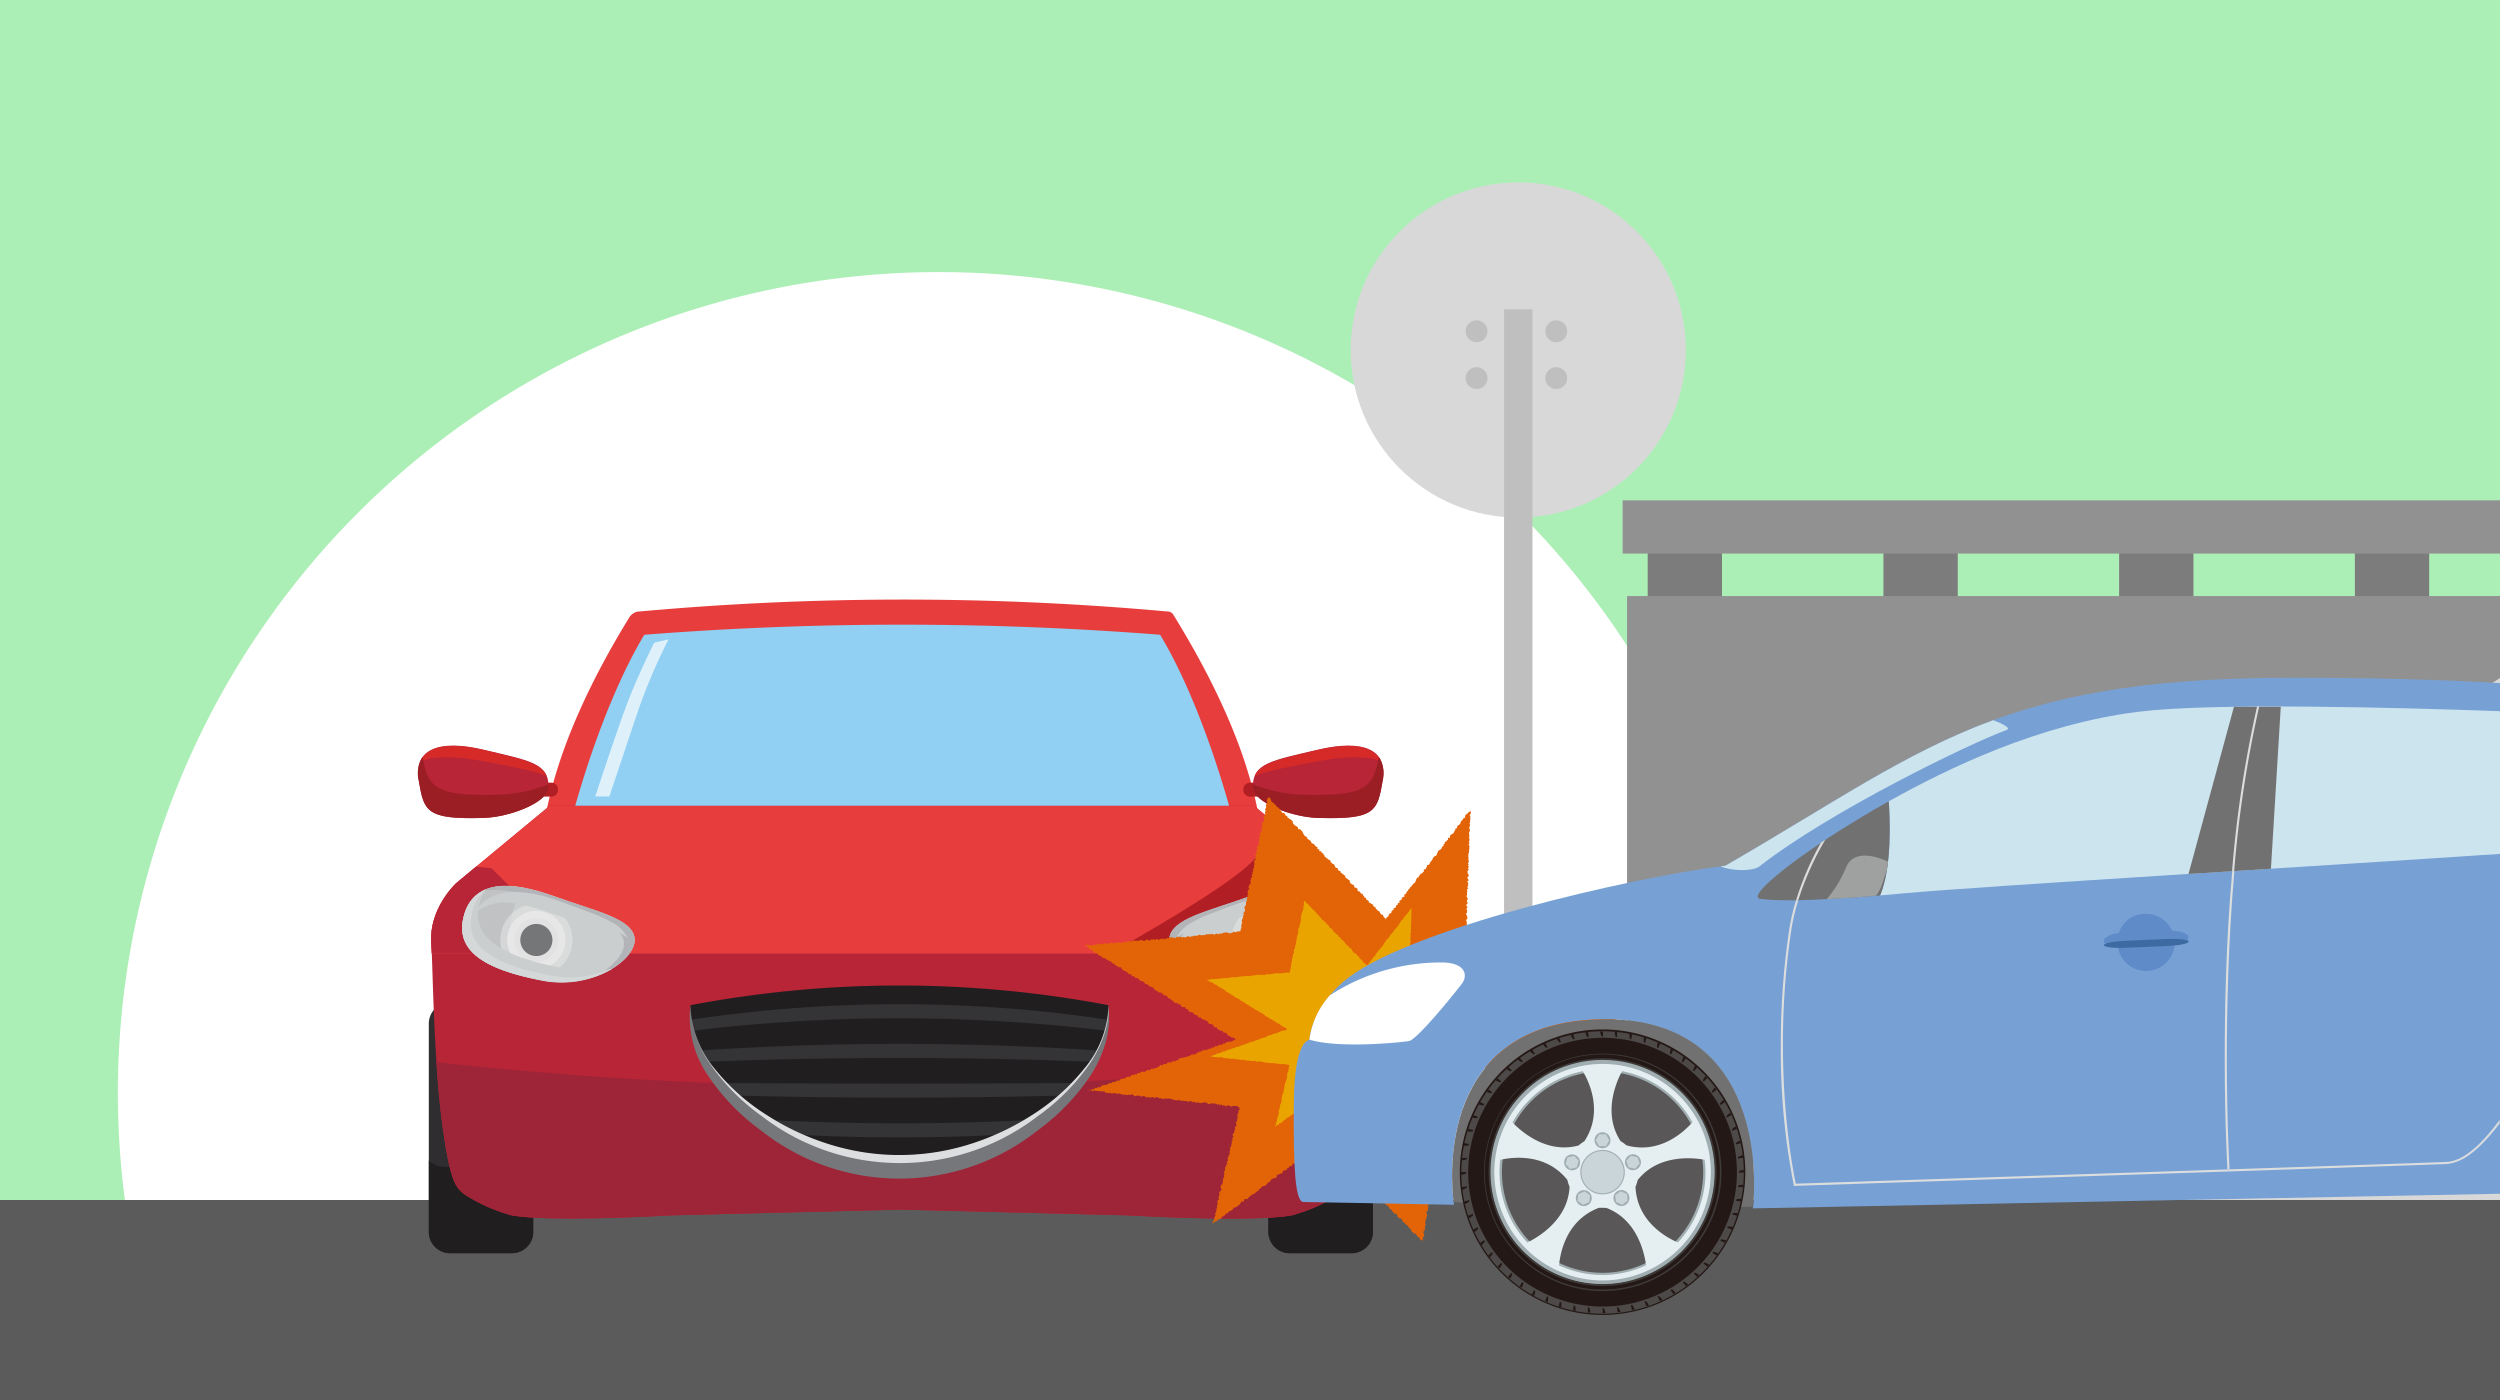 <svg xmlns="http://www.w3.org/2000/svg" width="400" height="224" viewBox="0 0 400 224"><rect x="0" y="0" width="400" height="224" fill="#808080" stroke="none"/><defs><clipPath id="a"><path class="a" transform="rotate(-8.85 359.427 126.223)" d="M355.15 113.48h8.31v25.44h-8.31z"/></clipPath><clipPath id="b"><path class="a" transform="rotate(-8.85 289.782 139.228)" d="M286.65 134.78h6.12v8.89h-6.12z"/></clipPath><style>.a{fill:none}.d{fill:#fff}.f{fill:#bfbfbf}.ae,.s,.t,.x{mix-blend-mode:multiply}.k{fill:#e83d3d}.m{fill:#2f2d2f}.n{fill:#211e1f}.o{fill:#b72537}.q{fill:#b11e23}.r,.x{fill:#cbcece}.s{fill:#c1c2c4}.t{fill:#b3b4b7}.u{fill:#e3e2e3}.v{fill:#eeefef;opacity:.45}.v,.y,.z{mix-blend-mode:screen}.w{fill:#757678}.y{fill:#d9dbdc;opacity:.71}.ad{fill:#d62a29}.ae{fill:#9a1e23}.aj{fill:#727171}.ak{fill:#cce4ee}.am{fill:#231815}.ao{fill:#3e3a39}.ap{fill:#a0aeb1}.ar{fill:#c9d5d8}.au{fill:#dcdddd}.ax{fill:#5f8bc8}</style></defs><g style="isolation:isolate"><path fill="#acefb6" d="M0 0h400v214H0z"/><path class="d" d="M281.52 174.81A131.33 131.33 0 1023 207.58h254.4a131.6 131.6 0 004.12-32.77z"/><circle cx="242.92" cy="56" r="26.81" fill="#d8d8d8"/><path class="f" d="M240.65 49.5h4.54v150.75h-4.54z"/><circle class="f" cx="236.25" cy="53" r="1.75"/><circle class="f" cx="236.25" cy="60.5" r="1.75"/><circle class="f" cx="249" cy="53" r="1.75"/><circle class="f" cx="249" cy="60.5" r="1.75"/><path d="M263.63 81.34h11.89v25.4h-11.89zm37.72 0h11.89v25.4h-11.89zm37.71 0h11.89v25.4h-11.89zm37.72 0h11.89v25.4h-11.89z" fill="#7c7c7c"/><path d="M259.62 80.05H400v8.52H259.62zm.71 15.32H400v105.75H260.33z" fill="#919192"/><path style="mix-blend-mode:multiply" fill="#d8d8d8" d="M260.33 199.11H400v-90.64l-139.67 90.64z"/><path fill="#5b5b5b" d="M0 192h400v32H0z"/><path class="k" d="M201.34 130.26a460.43 460.43 0 00-114 0c2-10.42 7.06-21.24 13.42-31.59a2.1 2.1 0 01.69-.6 1.36 1.36 0 01.73-.22 468.58 468.58 0 0184.75 0 .77.77 0 01.42.13 1 1 0 01.33.29c6.49 10.51 11.68 21.45 13.66 31.99z"/><path d="M198.2 134.92a511.5 511.5 0 00-107.7 0c2.18-9.49 6.87-23.87 12.59-33.36a528.81 528.81 0 0182.53 0c5.72 9.49 10.38 23.87 12.58 33.36z" fill="#91d0f2"/><path class="a" d="M198.2 134.92a511.5 511.5 0 00-107.7 0c2.18-9.49 6.87-23.87 12.59-33.36a528.81 528.81 0 0182.53 0c5.72 9.49 10.38 23.87 12.58 33.36z"/><path class="a" d="M198.2 134.92a511.5 511.5 0 00-107.7 0c2.18-9.49 6.87-23.87 12.59-33.36a528.81 528.81 0 0182.53 0c5.72 9.49 10.38 23.87 12.58 33.36z"/><path class="m" d="M85.34 197a3.41 3.41 0 01-3.3 3.51H71.91a3.41 3.41 0 01-3.3-3.51v-33.11a3.4 3.4 0 013.3-3.5H82a3.4 3.4 0 013.3 3.5z"/><path class="n" d="M82.74 186.7H71.21a3.92 3.92 0 01-2.6-1V197a3.41 3.41 0 003.3 3.51H82a3.41 3.41 0 003.3-3.51v-11.28a3.9 3.9 0 01-2.56.98z"/><path class="m" d="M219.67 197a3.41 3.41 0 01-3.3 3.51h-10.13a3.41 3.41 0 01-3.3-3.51v-33.11a3.4 3.4 0 013.3-3.5h10.13a3.4 3.4 0 013.3 3.5z"/><path class="n" d="M217.08 186.7h-11.54a3.92 3.92 0 01-2.6-1V197a3.41 3.41 0 003.3 3.51h10.13a3.41 3.41 0 003.3-3.51v-11.28a3.9 3.9 0 01-2.59.98z"/><path class="o" d="M215.63 141.3l-15-12.37H87.94L73 141.3s-4.37 4-4 9.58c.29 3.71.32 21.32 2.34 32.76 1 5.69 1.67 6.67 3.56 7.82a26.56 26.56 0 007 3c6.26 1.13 25.48 0 25.48 0l36.88-.92h.06l36.19.92s19.73 1.16 26.17 0a26.64 26.64 0 007-3c1.89-1.15 2.56-2.13 3.57-7.82 2-11.44 2-29 2.33-32.76.42-5.59-3.95-9.58-3.95-9.58z"/><path class="k" d="M209.43 145l5-4.69-13.74-11.36H87.94L73 141.3s-4.37 4-4 9.58c0 .4.06 1 .09 1.7h114.74z"/><path d="M140.82 173.77a631.49 631.49 0 01-71-3.82 131.81 131.81 0 001.5 13.69c1 5.69 1.67 6.67 3.56 7.82a26.56 26.56 0 007 3c6.26 1.13 25.48 0 25.48 0l36.88-.92h.06l36.19.92s19.73 1.16 26.17 0a26.64 26.64 0 007-3c1.89-1.15 2.56-2.13 3.57-7.82a140 140 0 001.56-14.54 618.08 618.08 0 01-77.97 4.67z" fill="#9e2537"/><path class="q" d="M204.49 132.07a20.77 20.77 0 01-5.26 6.8c-5.47 4.64-19.53 12.49-21.73 13.71h6.39l22.18-6.58a8.29 8.29 0 001.62-1.21c2.24-2.28 4-4.14 5.37-5.64z"/><path class="r" d="M214.36 146.35c1.71 5.77-3.27 8.77-12.4 10.5-8.45 1.6-15.21-3.48-14.87-6.68s6.34-4.38 12.88-6.77 12.67-2.87 14.39 2.95z"/><path class="s" d="M214.36 146.35c-1.31-4.43-5.16-5.15-9.81-4.23a8.58 8.58 0 012.1 3.93c1.55 5.69-1.36 9-7.32 11.08a18.83 18.83 0 002.63-.28c9.13-1.73 14.11-4.73 12.4-10.5z"/><path class="t" d="M188.81 150.77c.31-3.26 6.34-4.37 12.89-6.76 3.63-1.26 7.11-2 9.8-1.43-2.81-1.51-7.06-.74-11.53.82-6.54 2.38-12.57 3.5-12.88 6.76-.22 2.11 2.62 5 7 6.3-3.39-1.46-5.47-3.87-5.28-5.69z"/><path class="u" d="M207.48 150.39a4.65 4.65 0 11-4.65-4.64 4.65 4.65 0 014.65 4.64z"/><path class="v" d="M202.83 156.16a5.77 5.77 0 115.76-5.77 5.76 5.76 0 01-5.76 5.77zm0-9.3a3.54 3.54 0 103.53 3.53 3.54 3.54 0 00-3.53-3.53z"/><path class="w" d="M205.39 150.39a2.56 2.56 0 11-2.56-2.56 2.57 2.57 0 012.56 2.56z"/><path class="x" d="M214.36 146.35a5.83 5.83 0 00-3.51-4.06 6.76 6.76 0 011 2c1.79 5.76-3.67 8.84-13.6 10.68a19.68 19.68 0 01-7.63-.05 16.09 16.09 0 0011.33 1.9c9.14-1.7 14.12-4.7 12.41-10.47z"/><path class="y" d="M214.36 146.35a5.83 5.83 0 00-3.51-4.06 6.17 6.17 0 012.12 3.29c1.72 5.77-3.27 8.77-12.39 10.49a16.31 16.31 0 01-9.88-1.07h-.07a16.09 16.09 0 0011.33 1.9c9.13-1.78 14.11-4.78 12.4-10.55z"/><g class="z"><path class="r" d="M188.2 150.11a5.6 5.6 0 012.43-2.48 22.65 22.65 0 013.13-1.46c2.13-.81 4.11-1.55 6.29-2.3a19.25 19.25 0 016.89-1.14 7.73 7.73 0 013.5 1 6 6 0 012.39 2.54 7.47 7.47 0 00-5.88-1.81 29.47 29.47 0 00-6.2 1.55c-1 .35-2.1.74-3.19 1.05s-2.18.6-3.27.83-2.17.49-3.2.8a6.87 6.87 0 00-2.89 1.42z"/></g><path class="o" d="M78.65 138.92l-2.49-.26L73 141.3s-4.37 4-4 9.58c0 .4.06 1 .09 1.7h23.2z"/><path class="r" d="M74.28 146.35c-1.71 5.77 3.28 8.77 12.4 10.5 8.45 1.6 15.21-3.48 14.87-6.68s-6.33-4.38-12.88-6.77-12.67-2.87-14.39 2.95z"/><path class="s" d="M74.28 146.35c1.31-4.43 5.16-5.15 9.82-4.23a8.49 8.49 0 00-2.1 3.93c-1.54 5.69 1.36 9 7.33 11.08a18.81 18.81 0 01-2.64-.28c-9.13-1.73-14.12-4.73-12.41-10.5z"/><path class="t" d="M99.83 150.77c-.31-3.26-6.34-4.37-12.89-6.76-3.62-1.26-7.11-2-9.79-1.43 2.8-1.51 7-.74 11.52.82 6.55 2.38 12.57 3.5 12.88 6.76.22 2.11-2.62 5-7 6.3 3.39-1.46 5.45-3.87 5.28-5.69z"/><path class="u" d="M81.16 150.39a4.65 4.65 0 104.65-4.64 4.65 4.65 0 00-4.65 4.64z"/><path class="v" d="M80.05 150.39a5.77 5.77 0 115.76 5.77 5.77 5.77 0 01-5.76-5.77zm2.23 0a3.53 3.53 0 103.53-3.53 3.54 3.54 0 00-3.53 3.53z"/><path class="w" d="M83.25 150.39a2.57 2.57 0 102.56-2.56 2.57 2.57 0 00-2.56 2.56z"/><path class="x" d="M74.28 146.35a5.83 5.83 0 013.51-4.06 7 7 0 00-1 2c-1.79 5.76 3.67 8.84 13.6 10.68A19.67 19.67 0 0098 155a16.07 16.07 0 01-11.33 1.9c-9.11-1.78-14.1-4.78-12.39-10.55z"/><path class="y" d="M74.28 146.35a5.83 5.83 0 013.51-4.06 6.18 6.18 0 00-2.13 3.29c-1.72 5.77 3.27 8.77 12.4 10.49a16.27 16.27 0 009.9-1.15H98a16.07 16.07 0 01-11.33 1.9c-9.11-1.7-14.1-4.7-12.39-10.47z"/><g class="z"><path class="r" d="M100.44 150.11a5.6 5.6 0 00-2.44-2.48 22.65 22.65 0 00-3.13-1.46c-2.13-.81-4.11-1.55-6.29-2.3a19.21 19.21 0 00-6.89-1.14 7.69 7.69 0 00-3.49 1 6 6 0 00-2.4 2.54 7.47 7.47 0 015.88-1.81 29.32 29.32 0 016.2 1.55c1 .35 2.1.74 3.2 1.05s2.18.6 3.26.83 2.17.49 3.2.8a6.87 6.87 0 012.9 1.42z"/></g><path class="n" d="M110.46 160.83c-.87 11.33 14 25.15 33.44 25.89 19.44-.74 34.31-14.56 33.45-25.89a179.13 179.13 0 00-66.89 0z"/><path d="M177.16 163.15a224.31 224.31 0 00-66.51 0 12.79 12.79 0 00.36 1.74 276.24 276.24 0 0165.78 0 14.8 14.8 0 00.37-1.74zm-63.88 6.72c20.27-.79 41-.79 61.25 0a18 18 0 001-1.8 477.54 477.54 0 00-63.3 0 20.29 20.29 0 001.05 1.8zm4.66 5.42c17.22.45 34.71.45 51.93 0 .7-.66 1.37-1.32 2-2-18.52.11-37.38.11-55.9 0 .6.71 1.26 1.34 1.97 2zm9.06 6.23a309 309 0 0033.89 0 40 40 0 004-2.32 412.58 412.58 0 01-41.91 0 38.91 38.91 0 004.02 2.32z" fill="#343436"/><path d="M110.46 160.83a16.62 16.62 0 003.88 10.24 33.82 33.82 0 008.44 7.48 40.72 40.72 0 0010.22 4.72 36.43 36.43 0 0010.87 1.61 36.8 36.8 0 0010.9-1.61 41 41 0 0010.23-4.72 34 34 0 008.45-7.48 16.72 16.72 0 003.88-10.24 14.79 14.79 0 01-.4 5.87 19.65 19.65 0 01-2.43 5.37 34.81 34.81 0 01-8.47 8.79 35.64 35.64 0 01-44.29 0 34.77 34.77 0 01-8.47-8.78 16.55 16.55 0 01-2.81-11.25z" fill="#76777a"/><path d="M173.47 171a34 34 0 01-8.45 7.48 41.14 41.14 0 01-10.23 4.71 37.49 37.49 0 01-21.77 0 40.82 40.82 0 01-10.23-4.71 33.89 33.89 0 01-8.45-7.48 16.66 16.66 0 01-3.88-10.24v.09a16.88 16.88 0 003 9.14 34 34 0 008.43 8.59 36.21 36.21 0 0044.16 0 33.88 33.88 0 008.44-8.58 19.18 19.18 0 002.43-5.29 14.76 14.76 0 00.5-3.93 16.67 16.67 0 01-3.95 10.22z" fill="#dddedf"/><path class="q" d="M203.53 126.34a1.07 1.07 0 01-1 1.12h-2.59a1.07 1.07 0 01-1-1.12 1.06 1.06 0 011-1.11h2.59a1.06 1.06 0 011 1.11z"/><path class="o" d="M221.22 124.86c-.86 4.94-1.1 6.29-10.38 6-4.16-.12-10.32-2.46-10.38-4.91-.08-3.85 2.95-4.25 10.38-6s11.22.05 10.38 4.91z"/><path class="ad" d="M210.83 121.81c4.53-.88 8-.87 10.15 0-1.09-2.44-4.6-3.13-10.14-1.81-6 1.44-9.15 2-10.08 4.18 2.06-.9 5.34-1.45 10.07-2.37z"/><path class="ae" d="M220.61 121.14c-.93 4.94-2.05 6.32-12.56 6a23.35 23.35 0 01-7.57-1.65v.47c.06 2.45 6.22 4.79 10.38 4.91 9.28.26 9.52-1.09 10.38-6a4.7 4.7 0 00-.63-3.73z"/><path class="q" d="M84.69 126.34a1.07 1.07 0 001 1.12h2.59a1.07 1.07 0 001-1.12 1.06 1.06 0 00-1-1.11h-2.59a1.06 1.06 0 00-1 1.11z"/><path class="o" d="M67 124.86c.86 4.94 1.1 6.29 10.38 6 4.16-.12 10.32-2.46 10.38-4.91.09-3.85-3-4.25-10.38-6S66.16 120 67 124.86z"/><path class="ad" d="M77.39 121.81c-4.53-.88-8-.87-10.15 0 1.09-2.44 4.6-3.13 10.14-1.81 6 1.44 9.15 2 10.08 4.18-2.06-.9-5.34-1.45-10.07-2.37z"/><path class="ae" d="M67.61 121.14c.93 4.94 2 6.32 12.56 6a23.46 23.46 0 007.58-1.65v.47c-.06 2.45-6.22 4.79-10.38 4.91-9.28.26-9.52-1.09-10.38-6a4.74 4.74 0 01.62-3.73z"/><path d="M104.67 102.84l2.3-.55a91.4 91.4 0 00-4.78 11.14c-1.39 4.12-4.69 14-4.69 14h-2.26s3.15-9.6 4.91-14.35 4.52-10.24 4.52-10.24z" opacity=".7" fill="#fff"/><path fill="#e26407" d="M174.12 174.5l.34-.1.2.11.21.06.22-.1.21.06h.21l.21.03.21.03.21.01.21.01.21.01.2.03.19.26.22-.11.2.14.22-.11.2.11.21.02.22-.12.2.16.22-.13.19.24.24-.22.19.16h.21l.2.15.22-.1.2.09.21.04.23-.1.2.1.22-.11h.21l.2.1.19.19.22-.05.22-.09.21.05h.21l.19.17.23-.11.21-.02.2.1.2.14.22-.04.21-.04.2.13.23-.13.21.02.19.18.23-.2.21.08h.21l.19.17.22-.06.21.07.2.11.23-.18.2.08h.21l.22-.04.21.05.2.07.21.01.19.18.23-.1.2.12.22-.04.22-.08.19.2.22-.07.2.06.21.02.22-.04.2.09.21.08.22-.11.21-.02.2.18.22-.1.19.15.21.02.22-.05.21.06.2.08.22-.04.22-.06.21-.03.21.04.21.02.19.24.21-.04.23-.1.21-.01.21.06.21-.05.21.08.2.14.22-.13.19.23.23-.18.19.23.22-.08.2.13.21.04.23-.17.21.07.2.12.2.03.23-.12.21.03.22-.01h.21l.19.22.21-.06-.1.18.13.25-.24.16.01.21-.01.22-.19.17.08.24-.06.2.06.23-.13.19.05.22-.23.17.07.23.03.22-.04.21-.24.16.1.24-.09.2-.06.2v.22l-.21.16-.07.2.11.25-.07.2-.13.18.13.25-.22.17.06.23-.02.21-.1.19-.01.22-.18.17.04.23-.01.21-.09.2.04.22-.07.2-.11.19-.03.22-.17.17.1.24-.02.21-.22.17.15.25-.18.18-.03.21-.13.18-.07.2.05.23-.11.19-.1.2.1.24-.11.19.09.24-.12.19-.09.19-.02.21v.22l-.05.2-.06.21-.17.17-.07.21-.01.21.13.25-.08.2-.2.16-.08.2.01.22.02.22-.14.19.01.22.06.23-.25.16v.22l.02.22v.22l-.11.19.04.22-.06.21-.1.19.05.23-.07.2-.18.18.12.24-.09.2-.12.19.01.22-.08.2-.13.19-.11.19.1.17.09-.12.15-.15.2-.07.23-.05.06-.27.27.01.18-.12.17-.11.09-.24.23-.04.16-.13.16-.15.12-.19.26-.01.11-.2.14-.17h.26l.11-.2.23-.04.04-.3.26-.01.21-.07.17-.13.13-.17.22-.06.1-.22.13-.18.14-.16.32.07.01-.33.17-.12.29.03.18-.11.11-.21.21-.08.1-.21.25-.02.11-.21h.26l.13-.17.16-.14.17-.13.2-.08.09-.23.18-.11.17-.14.11-.2.22-.05.25-.03.16-.13.13-.18.16-.14.13-.18.25-.02.07-.24.15-.17.18-.1.19-.1.28.02.15-.14.04-.31.17-.12.22-.05.18-.12.25-.01.12-.19.09-.24.19-.1.27.02.14-.17.08-.24.26-.02.07-.25.29.03.15-.15.05-.28.29.03.11-.2.19-.11.18-.1.23-.05.15-.15.16-.14.19-.1.16-.14.16-.14.1-.23.19-.1.2-.08.14-.16.17-.13.14-.16.22-.06.11-.22.24-.02.19-.11.13-.18.24-.03.05-.29.28.03.12-.19.23-.05.15-.17.14-.16.15-.19.07.25.2.1.12.17.2.1.24.07.11.18.09.2.17.13.07.23.28.02-.01.3.27.03.1.2.07.23.25.04.15.15.12.17.09.22.2.1.18.12.07.22.24.06.1.19.19.11.03.27.21.08.18.13.13.16.19.11.19.1.02.28.19.11.1.2.25.04.06.24.17.13.15.15.18.12.07.22.21.09.15.16.17.12.06.24.13.16.2.1.13.16.17.14.18.11.21.09.1.2.1.2.15.14.24.06.1.2.1.2.2.1.1.2.17.12.15.15.08.22.14.15.14.16.26.03.07.23.26.04.06.24.13.17.18.12.17.12.17.13.08.22.11.18.26.04.04.26.16.14.14.16.15.14.28.02.15.15-.01.31.22.08.1.2.29.01.15.14.09.21.04.26.28.02.09.21.15.14.22.09.09.21.16.14.1.19.23.08.03.26.13.17.18.12.11.19.31-.02.1.2.13.18.11.18.24.06.03.27.19.11.26.05.05.22.03-.19v-.21l-.02-.22.19-.19.07-.2-.09-.23-.07-.22.05-.21.21-.18-.05-.23.09-.2-.05-.22.16-.19-.11-.23v-.21l.06-.21.05-.2.07-.21.02-.21.16-.19-.12-.23-.05-.22.02-.21.27-.17-.07-.23.12-.19-.16-.24.14-.19.14-.2-.05-.22.02-.21-.1-.23.24-.18-.01-.21.07-.21.05-.2-.08-.23.09-.2-.1-.23.13-.2.09-.2-.04-.22-.07-.22.15-.19-.02-.22.03-.21.08-.2.08-.2-.01-.22-.03-.22-.04-.22.13-.19-.05-.23.17-.18-.02-.22.16-.19-.17-.24.12-.2-.07-.22.1-.2.14-.2.03-.21.02-.21.06-.2-.01-.22-.1-.23v-.21l.27-.18.02-.21.02-.21.05-.21-.16-.24.09-.2.03-.21.1-.2-.05-.22-.02-.22.07-.2.07-.2-.04-.23.1-.2.16-.19-.17-.24.08-.2.06-.2.12-.2-.03-.22.04-.21.11-.19-.13-.24.2-.18-.14-.24.22-.18.03-.21-.03-.22-.06-.22.19-.19.02-.21-.16-.24.09-.2.03-.21.13-.2.07-.2-.2-.25.15-.19.14-.19-.11-.23.05-.21v-.22l.01-.21.07-.2.08-.21.09-.2.05-.21-.03-.22.06-.2-.01-.22.13-.19-.03-.23.06-.2.04-.21.04-.21-.08-.25.26.04.21-.04.15-.21.17-.14.27.13.15-.2.17-.15.24.05.23.03.13-.27.24.05.18-.15.26.11.14-.23.23.02.15-.23.24.07.22-.01.17-.15.24.04.16-.18.24.04.17-.15.16-.19.25.09.19-.1.23.03.16-.2.19-.11.21-.02.23.02.16-.2.19-.09h.22l.21-.03.22-.02.17-.15.16-.19.24.05.17-.14.21-.05.2-.07.25.09.14-.25.23.03h.23l.15-.21.2-.06.24.05.21-.04.21-.05.14-.25.2-.06.25.08.18-.12.15-.22.27.14.2-.06.15-.22.25.07.16-.18.18-.12.26.09.15-.21.2-.05.19-.12.26.12.13-.28.26.1.19-.1.16-.16.19-.12.25.07.17-.15.25.09.16-.19.24.06.18-.15.17-.15.24.04.16-.16.24.03.14-.24.25.08.23.01.13-.28.22.01.24.04.2-.08.2-.06.19-.1.17-.17.19-.1.24.05.17-.14.22-.01.19-.09.21-.03.2-.08.17-.17.26.12.15-.21.17-.16.26.1.22-.01.15-.21.25.07.19-.1.21-.03.17-.17.16-.19.23.02.2-.06.21-.05.18-.12.23.02.16-.2.23.04.17-.18.23.02.17-.15.25.06.17-.16.19-.1.2-.05.19-.1.25.08.17-.16.19-.12.25.08.19-.09.15-.22.21-.06.2-.06.24.05.21-.05.2-.07.15-.24.31.15-.26-.2-.24.05-.19-.08-.22-.02-.17-.17-.17-.14-.21-.04-.17-.14-.25.08-.22-.01-.14-.26-.27.16-.14-.26-.19-.09-.2-.06-.21-.03-.23.02-.23.03-.17-.16-.21-.02-.18-.13-.18-.15-.24.08-.19-.1-.18-.13-.19-.09-.25.09-.16-.19-.24.07-.18-.12-.19-.1-.23.02-.2-.07-.17-.16-.2-.06-.23.02-.18-.13-.19-.09-.24.06-.19-.11-.17-.14-.2-.09-.25.12-.2-.06-.18-.13-.23.02-.14-.26-.19-.08-.27.15-.18-.14-.17-.17-.25.13-.16-.22-.23.05-.16-.23-.23.05-.21-.02-.21-.05-.2-.06-.17-.17-.25.1-.17-.16-.21-.03-.21-.04-.2-.09h-.22l-.19-.1-.22.01-.19-.12-.21-.01-.18-.15-.2-.06-.23.03-.17-.2-.21-.03-.23.03-.18-.11-.19-.12-.2-.09-.25.12-.18-.12-.18-.18-.25.15-.2-.08-.2-.07-.21-.03-.19-.12-.17-.18-.24.06-.2-.04-.19-.14-.25.13-.19-.08-.17-.22-.2-.07-.24.1-.22.01-.2-.07-.18-.13-.22.01-.17-.23-.2-.04-.21-.03-.23.04h-.21l-.22.02-.18-.18-.22.01h-.21l-.21-.03-.2-.06-.22.02-.21-.02-.19-.2-.21.04-.22-.01-.21.02-.21-.03-.22-.01-.17.17-.08.13-.16-.12-.11-.19-.15-.19-.04-.21.07-.22.08-.22.01-.21-.03-.21.04-.21-.05-.21.06-.22-.05-.21-.11-.21.11-.21-.11-.21.04-.21-.13-.21.25-.22-.09-.21.09-.21-.13-.21-.07-.22.06-.21.01-.21-.03-.21.04-.21-.02-.21.02-.21.12-.21-.04-.21-.07-.21-.07-.22.14-.21-.16-.21.01-.21-.03-.21.04-.22.02-.21.09-.21.07-.21.05-.21-.2-.21.19-.21-.08-.22.01-.21v-.21l-.13-.22.2-.2.03-.21-.05-.22-.09-.21-.07-.21.19-.21-.03-.21-.06-.22v-.21l.15-.21-.22-.21.06-.21.2-.21-.15-.22.01-.21.15-.21-.12-.21-.1-.22.07-.21.01-.21-.01-.22.07-.21-.11-.21.26-.21-.19-.22.17-.2-.06-.22.09-.21-.23-.22.26-.2-.08-.22-.15-.22.2-.2.05-.22-.13-.21-.07-.22-.01-.21.24-.21-.19-.22.2-.2-.16-.22.11-.21-.14-.22.19-.21-.07-.21-.03-.21.04-.22-.07-.21.04-.21-.01-.22.11-.21v-.21l-.01-.21.06-.21v-.22l.01-.21-.14-.22.16-.2-.12-.22.11-.21.01-.21-.11-.22.09-.21-.03-.21-.01-.21-.05-.21.14-.21.03-.21-.09-.22-.03-.21.12-.21.02-.21-.09-.22.13-.2-.06-.22.1-.21-.07-.21.05-.21-.12-.22.12-.2.1-.21-.07-.22.05-.15-.12.17-.24.08-.11.19-.2.11-.14.16-.14.16.03.28-.26.07-.1.2-.13.16-.17.14-.08.2-.06.22-.16.15-.2.11-.13.17-.02.26-.25.07-.03.24-.13.17-.09.2-.12.18-.2.11-.21.1-.09.2v.27l-.32.02v.27l-.16.14-.13.17-.23.09-.01.26-.18.13-.01.26-.23.09-.06.22-.12.18-.2.12-.19.11-.12.18-.07.21-.07.22-.11.19-.23.08-.15.15-.15.15-.05.24-.15.15-.1.19-.18.13-.03.25-.17.13-.26.07-.02.25-.12.18-.08.2-.3.04.04.3-.18.13-.08.21-.31.02-.05.23-.19.13-.04.23-.24.08-.12.18-.08.2-.06.23-.11.18-.2.11-.11.18-.19.13-.06.22-.22.1-.07.21-.18.13-.07.22-.18.12-.08.21-.11.19-.25.07.07.32-.24.09-.2.11-.01.26-.19.13-.2.11.04.3-.27.06-.02.25-.24.09-.05.23-.1.18-.28.06v.27l-.22.1-.12.18-.04.23-.25.08-.13.17-.05.23-.16.15-.2.12-.04.33-.12-.29-.21-.09-.08-.21-.1-.2-.25-.05-.13-.17-.1-.19-.11-.19-.23-.07-.11-.19-.19-.11-.04-.25-.24-.07-.12-.18-.09-.21-.23-.08-.15-.14-.23-.07-.04-.26-.19-.11-.19-.11-.04-.26-.24-.06-.08-.21-.16-.15-.07-.22-.26-.05-.1-.19-.13-.16-.28-.04-.04-.25-.08-.21-.2-.11-.25-.04v-.3l-.19-.11-.2-.11-.17-.12-.14-.16-.01-.29-.19-.11-.16-.14-.17-.13-.19-.11-.03-.27-.17-.13-.19-.11-.14-.16-.21-.09-.05-.25-.24-.06-.15-.15-.03-.26-.24-.06-.19-.12-.06-.23-.09-.21-.24-.07-.14-.16-.18-.12-.03-.26-.19-.11-.22-.08-.13-.17-.18-.12-.18-.12-.08-.22-.14-.16-.1-.2-.21-.09-.07-.23h-.3l.01-.31-.3-.01v-.3l-.18-.11-.19-.12-.11-.18-.13-.17-.27-.03-.11-.19-.08-.21-.18-.13-.18-.12-.18-.11-.05-.26-.21-.09-.18-.12-.09-.2-.16-.15-.05-.25-.14-.16-.14-.15-.16-.15-.3.01-.02-.28-.16-.14-.19-.11-.19-.12-.14-.15-.14-.17-.02-.28-.15-.15-.14-.15-.22-.09-.15-.14-.19-.12-.06-.23-.25-.06-.07-.23-.14-.16-.28-.02-.11-.2-.17-.13-.03-.26-.21-.09-.13-.18-.2-.1-.15-.15-.07-.23-.25-.05-.06-.24-.25-.06-.14-.16-.07-.23-.08-.22-.14-.16-.2-.01-.1.12-.07.2-.09.2.07.23.03.22-.23.17v.22l.06.22-.14.19-.03.21.06.23-.13.19.1.23-.06.21-.24.17.12.24-.02.21-.02.21-.05.21-.27.16.02.22v.21l-.03.21-.06.21.03.22v.21l-.21.17-.02.22-.12.19.14.24-.22.17-.03.21.16.25-.16.19-.05.2.08.24-.04.2-.2.18-.12.19.17.25-.24.17v.21l.14.25-.27.16-.04.21.13.24-.22.17.19.26-.23.17-.05.2.02.22.03.22-.1.2.04.23-.07.2-.14.18.09.24-.2.18.11.23-.18.18.07.24-.03.2-.22.17.06.23-.12.2.1.23-.09.2-.15.18-.08.2-.05.21.17.25-.27.16v.22l-.07.2.15.25-.18.18.07.23-.14.18.02.22v.22l-.18.18.04.23-.02.21-.08.2-.16.18.02.22.09.24-.05.2-.14.19-.1.2.11.24-.22.17.1.24-.15.18-.07.21-.03.21.11.24-.15.18v.22l-.03.21.03.23-.16.18.05.23-.21.11-.14.02-.22-.03-.2.18-.22-.1-.21-.02-.2.23-.21-.03-.21.09-.22-.13-.22-.07-.21.07-.21-.03-.21.1-.2.11-.22-.09-.19.19-.23-.12h-.21l-.2.14-.21-.01-.23-.13-.2.12-.22-.09-.2.1-.22-.06-.21.08-.2.11-.22-.06-.21.08-.22-.07-.21-.04-.2.12-.21.08-.22-.07-.21.05-.2.08h-.22l-.2.1-.22-.13-.21.03-.2.16-.22-.02-.21-.05-.21.09-.22-.14-.21.12-.22-.13-.21.1-.2.16-.22-.06-.21-.05-.22-.06-.21.03-.2.18-.22-.08-.2.18-.22-.08-.2.13-.22-.14-.21.06-.2.12-.21.03-.23-.18-.2.22-.22-.14-.21.09-.22-.07-.19.17-.22.02-.22-.14-.21.03-.2.17-.22-.02-.22-.06-.22-.11-.2.19-.21-.04-.21.03-.22-.01-.21-.04-.21.06-.22-.01-.19.19-.23-.16-.21.02-.19.19-.22-.04-.22-.08-.2.2-.21.02-.21.02-.23-.17-.21.05-.2.14-.23-.13-.19.21-.23-.22-.2.19-.23-.14-.19.19-.22.01-.22-.14-.21.12-.21.01-.21.01-.21.09-.21.02-.23-.16-.19.27-.22-.17-.2.18h-.22l-.21.01-.22-.06-.21.05-.23-.14-.2.18-.22-.01h.25l.18.11.17.13.19.09.1.25.19.09.2.07.18.11.13.19.17.14.23.02.17.13.17.13.14.16.24.03.16.14.12.2.26-.01.2.08.14.17.22.05.15.16.22.05.19.09.13.19.17.13h.24l.07.3.26-.01.16.14.14.17.28-.05.17.13.12.2.16.15.16.13.25.01.13.18.21.07.13.19.17.12.29-.05.05.31.21.06.26-.01.08.27h.25l.23.02.13.2.14.18.22.05.21.06.19.09.15.16.11.22.27-.03.16.15.16.13.14.19.27-.04.19.09.13.2.15.16.19.09.13.19.25.01.12.21.28-.05.15.16.22.04.08.28.27-.03.16.13.2.08.11.22.18.12.21.06.15.17.19.09.14.17.17.14.17.11.3-.08.08.28.28-.04.19.09.06.3.21.07.26-.01.2.07.08.27.26-.01.11.22.14.17.18.12.26-.02.19.09.12.21.19.1.18.1.25.01.08.28.2.06.24.03.13.19.17.13.26-.03.13.2h.25l.15.16.12.21.15.17.26-.03.19.11.19.09.08.28.19.09.27-.03.07.28.21.07.16.14.2.08.26-.02.1.25.21.07.23.03.18.11.09.26.19.1.21.06.14.18.23.03.22.05.2.09.07.18-.14.07-.18.11-.2.08-.19.08-.22.03-.24-.05-.18.12-.2.06-.16.17-.24-.04-.14.22-.23-.01-.21.03-.21.05-.16.17-.24-.04-.19.09-.16.18-.24-.07-.16.18-.21.04-.2.07-.2.06-.18.14-.26-.12-.18.13h-.22l-.15.21-.24-.06-.15.21-.25-.07-.12.29-.22.03-.2.04-.23-.01-.2.07-.18.13-.19.1-.21.03-.19.09-.21.02-.2.08-.22-.01-.2.08-.21.03-.18.13-.14.24-.25-.08-.15.21-.24-.04h-.22l-.16.19h-.44l-.21.05-.13.25-.24-.05-.22.02-.15.21-.25-.08-.19.1-.16.18-.2.06-.17.15-.21.04-.21.05-.2.07-.25-.07-.13.25h-.45l-.19.1-.17.14-.19.09-.26-.12-.19.11-.19.1-.19.08-.23-.02-.13.27-.25-.08-.19.1-.22.02-.21.02-.12.29-.24-.06-.22.02-.2.08-.15.2-.24-.05-.17.16-.25-.06-.17.13-.16.2-.24-.05-.19.08-.18.12-.21.05-.24-.04-.14.23-.26-.09-.17.16-.2.07-.19.07-.19.12-.25-.1-.17.17-.22-.01-.15.24h-.22l-.22.03-.17.12-.25-.05-.14.24-.23-.03-.18.14-.25-.07-.29.17z"/><path fill="#eaa400" d="M193.51 169.02l.27.03.2.02.21.04.21.04.22-.04.2.08.21-.02.22-.02h.21l.2.04.2.14.22-.06.2.08.22-.06.2.11.21.01.21.01.22-.05.2.07.21.04.21-.02.21.06.2.04.21.02.22-.03.2.06.22-.03.19.12.21.01.22-.03.2.07h.21l.21.04.22-.07.21.04.2.12h.21l.22-.08.21.03.2.09h.21l.2.07.21.06.22-.04.2.07.21-.01.21.06h.21l.22-.07.2.09.21.02.21.03h.22l.2.1.22-.09.2.09.22-.05.21.03.2.07.21.02.21.03-.07.19-.05.21-.02.21-.07.2.03.23-.14.18-.07.2v.22l.03.22-.09.2-.02.21-.08.2-.07.2-.08.2-.04.21-.06.2-.04.21v.21l-.09.2v.22l-.06.2-.03.21-.13.19-.03.21-.05.21-.05.2.02.23-.02.21-.07.2-.03.21-.13.19-.02.21-.05.21-.02.21-.07.2-.09.2.06.23-.06.21-.04.21-.08.19-.11.2-.01.21-.01.22-.08.2-.09.2.05.23-.14.18-.02.23.16-.16.15-.16.22-.05.12-.2.23-.05.16-.13.19-.11.11-.2.22-.07.13-.17.18-.12.15-.15.23-.05.14-.17.2-.09.17-.13.18-.12.11-.2.19-.09.21-.09.12-.19.17-.13.2-.08.13-.19.21-.07.14-.17.23-.05.1-.22.19-.1.2-.1.13-.17.23-.05.12-.2.15-.16.18-.11.22-.07.13-.18.23-.06.17-.11.18-.12.16-.14.16-.15.12-.19.18-.12.22-.06.18-.11.11-.22.2-.09.14-.17.2-.09.2-.09.13-.19.16-.14.21-.08.17-.16.13.19.17.13.17.14.17.13.08.22.2.1.17.13.13.17.07.23.22.08.1.2.17.12.11.19.17.13.18.12.11.19.21.1.08.22.21.09.09.21.2.1.16.14.09.21.19.11.11.19.23.08.1.2.13.17.13.17.24.06.07.23.14.16.21.09.11.19.18.12.17.14.15.15.12.18.1.2.23.08.09.2.15.16.16.14.21.09.07.23.21.1.14.16.12.18.15.15.21.09.14.17.1.2.22.09.12.17.12.19.17.18.03-.24.01-.22.06-.2.01-.21.09-.21-.03-.22.02-.21.09-.2-.06-.22.07-.2.12-.2v-.22l-.01-.21v-.22l.1-.2.05-.2.02-.21-.02-.22.09-.21.01-.21.02-.21.07-.2-.05-.23.11-.19.01-.22-.04-.22.07-.2.02-.21.09-.2.06-.21-.07-.22.06-.21v-.21l.14-.19.03-.22.01-.21-.04-.22.11-.2.02-.21-.03-.22.09-.2.08-.2-.01-.22.06-.2-.04-.23.04-.2.09-.21.05-.2-.06-.23.03-.21.01-.21.15-.19-.09-.23.06-.21.1-.2.04-.21-.06-.22.04-.21.11-.2-.05-.22.14-.2-.07-.23.11-.19.03-.22v-.21l.19-.1.2-.07.19-.07.2-.07.21-.03.22-.02.17-.16.21-.03.2-.06.2-.05.2-.09.19-.09.19-.07.2-.06.22-.01.17-.15.21-.06.21-.01.2-.07.21-.04.19-.09.18-.13.21-.02.22-.03.17-.15.19-.08h.22l.2-.08.19-.08.18-.11.23.02.18-.12.2-.06.21-.04.19-.11.2-.07.19-.07.2-.06.21-.05.19-.08.21-.05.18-.1.21-.05.2-.05.18-.13.22-.01.21-.03.16-.18.24.03.18-.12.18-.11h.22l.19-.12.2-.06.2-.05.2-.09.21-.02.19-.1.19-.1h.22l.21-.05.18-.1.21-.03.19-.12.19-.09.19-.09.22-.02.19-.07.22-.03.17-.14.23.02.18-.13.2-.07.17-.12-.17.01-.17-.15-.24.06-.17-.15-.23.01-.2-.06-.17-.15-.23.01-.19-.08-.18-.14-.19-.07-.24.05-.17-.15-.22-.01-.21-.05-.2-.05-.2-.1-.2-.05-.19-.1-.2-.05-.22-.02-.18-.1-.2-.09-.22-.01-.19-.09-.22-.01-.18-.1-.2-.07-.2-.08-.2-.06-.21-.05-.2-.07-.22-.01-.18-.14-.22.02-.19-.11-.22-.02-.21-.03-.19-.1-.2-.06h-.22l-.19-.12-.19-.1-.2-.06-.23.03-.19-.09-.22-.02-.18-.11-.2-.08-.22-.01-.2-.07-.21-.04h-.22l-.21-.02-.2-.06-.2-.09-.2-.08-.22.07-.2-.13-.21-.02h-.21l-.21-.04-.22-.01-.12.19-.17-.14-.05-.21-.03-.21-.01-.22.11-.21-.03-.21v-.21l.03-.21-.12-.21.05-.21-.05-.22.08-.21.05-.21-.1-.21.07-.21v-.21l-.04-.22-.05-.21.11-.21-.01-.21-.04-.21.06-.21-.06-.21.07-.21-.03-.21.04-.21-.01-.21-.05-.22-.02-.21-.01-.21.09-.21-.03-.21.02-.21.06-.21-.02-.21-.08-.22.08-.21.06-.21-.1-.22.01-.21.09-.21-.1-.21.13-.21-.02-.22-.04-.21.03-.21-.03-.21.05-.21-.06-.22.04-.21.1-.21-.09-.21.07-.21-.01-.21.01-.21-.02-.22.04-.21-.04-.21.07-.21-.03-.21.03-.21-.04-.22.06-.21-.02-.21-.01-.21-.01-.21.05-.21-.04-.21.11-.18-.2.11-.13.18-.11.17-.12.18-.13.17-.14.16-.14.16-.15.15-.14.16-.11.19-.09.19-.19.13-.13.16-.1.19-.11.19-.16.14-.05.23-.16.15-.16.14-.1.19-.2.11-.1.2-.08.2-.19.12-.11.18-.15.15-.13.17-.08.21-.14.16-.17.13-.16.16-.09.19-.13.17-.15.15-.08.21-.09.2-.16.15-.12.17-.18.13-.09.2-.19.13-.11.18-.11.18-.16.14-.06.23-.15.15-.2.11-.06.23-.16.15-.09.19-.2.12-.09.2-.13.16-.11.19-.17.11-.13-.12-.15-.15-.17-.13-.16-.14-.11-.19-.1-.19-.24-.06-.15-.16-.06-.23-.18-.12-.13-.16-.13-.17-.2-.1-.18-.12-.15-.16-.13-.16-.06-.23-.16-.15-.23-.06-.08-.22-.2-.1-.11-.18-.19-.11-.1-.2-.15-.14-.11-.2-.18-.11-.2-.11-.08-.21-.18-.12-.16-.14-.08-.22-.19-.1-.14-.16-.18-.12-.15-.15-.14-.16-.11-.19-.13-.16-.22-.09-.11-.18-.12-.18-.13-.17-.21-.09-.08-.22-.17-.12-.15-.15-.19-.11-.13-.17-.18-.13-.09-.2-.17-.13-.12-.18-.15-.15-.15-.15-.13-.17-.15-.15-.11-.18-.22-.09-.12-.17-.15-.15-.13-.17-.17-.13-.13-.17-.13-.17-.21-.1-.11-.19-.18-.21-.08.26-.05.21.07.23-.14.18.04.23-.02.21-.07.2-.05.21-.13.19-.02.21-.07.2-.01.22-.08.2.05.22-.04.21-.01.22-.07.2-.1.19.01.22-.05.21-.09.19-.09.2-.02.21.04.23-.04.21-.07.2-.1.19-.01.22-.06.2-.01.22-.06.2.01.22-.06.2-.02.22-.15.18.06.23-.12.19-.09.2-.01.21.03.23-.13.19-.05.21-.01.21-.06.2-.07.2v.22l-.08.2-.01.22-.07.2.04.23-.09.2-.02.21-.01.21-.13.19.04.27-.25.04-.21-.07-.21.03-.21.07-.21-.02-.21.07h-.42l-.21-.06-.21.06-.21-.03-.21.1-.21-.02-.2.06-.21.03-.21-.01-.22-.02-.2.08-.21.06-.21.01-.21-.03-.21-.01-.21.02-.21.02-.22-.04-.2.11-.21-.07-.2.14-.22-.05-.21.02-.2.09-.21-.01-.22-.04-.21.02-.21.02-.2.06-.22-.04-.2.05-.21.01-.21.09-.21-.02-.21.06-.22-.09-.2.1-.22-.06-.2.12h-.21l-.21.05-.22-.08-.2.11-.21-.06-.21.03-.21.08-.21-.03-.21.02-.21.07-.21-.05-.21.07-.22-.05-.2.05-.21.07-.22-.03-.27-.01.23.14.15.15.19.11.23.02.16.14.19.09.15.16.22.04.18.11.14.17.19.1.19.09.19.08.17.13.19.09.18.11.13.19.18.11.19.09.2.08.15.15.17.13.21.05.13.19.21.07.16.14.2.07.19.09.2.08.11.21.23.05.16.13.18.11.18.1.16.14.19.1.2.08.13.18.21.05.16.15.21.06.16.13.18.11.17.13.2.08.2.07.13.18.2.08.19.09.18.12.19.09.13.18.18.12.18.11.22.05.14.16.17.13.22.05.16.14.21.06.14.17.21.06.16.15.2.08.19.08.13.19.22.05.12.2.25.01.15.15.2.08.14.15-.19.05-.17.14-.23-.01-.21.05-.2.07-.2.08-.19.08-.21.07-.16.16-.25-.06-.18.11-.21.04-.18.13-.22.01-.2.08-.21.05-.16.17-.21.06-.19.09-.21.04h-.22l-.17.17-.21.04-.2.07-.21.02-.18.14-.21.06-.19.09h-.22l-.2.07-.19.09-.19.12-.23-.02-.16.17-.22.04-.22.01-.18.13-.2.05-.19.11-.2.07-.23-.03-.17.16-.2.08-.23-.02-.19.12-.19.09-.22.01-.19.1-.21.06-.18.13-.23-.03-.18.12-.21.07-.19.1-.2.05-.22.02-.2.08-.17.15-.23-.01-.18.14-.2.08-.28.02z"/><path d="M365.82 108.45c-46.93.1-58.13 11.8-89.75 30.06-14.75 1.83-51.45 10.16-61.19 18.6-5.21 4.56-5.37 9.28-5.37 9.28s-2.42-.22-2.5 10.1.2 15.83 1.55 15.83 24.08.45 24.08.45-4.79-29.28 23.67-29.69c28.13-.4 24.15 30.26 24.15 30.26L400 191v-81.7c-9.27-.55-20.56-.88-34.18-.85z" fill="#77a1d5"/><path class="aj" d="M256.31 163.08c26.49-.37 24.51 26.81 24.19 30-9.25.11-33.74.29-47.93-.75-.47-3.8-2.56-28.83 23.74-29.21"/><path class="d" d="M225.39 166.57c-1.2.21-11 1.23-15.88-.22a13.16 13.16 0 013.27-7.1A32.61 32.61 0 01231 154c3.37.11 3.93 2 2.92 3.36s-7.16 9-8.51 9.22"/><path class="ak" d="M276.07 138.51c17.33-10 28.53-18 42.84-23.28 1.56.6 2.93 1.28 2.13 1.57-5.8 2.12-28.17 12.94-39.52 21.81-1.13.88-4.67.73-6.22 0l.77-.1"/><path d="M256.37 170.23a17.32 17.32 0 11-17.28 17.36 17.34 17.34 0 0117.28-17.36" fill="#595757"/><path class="am" d="M233.57 187.6a22.84 22.84 0 1022.79-22.89 22.84 22.84 0 00-22.79 22.89m4.91 0a17.93 17.93 0 1118 17.89 17.93 17.93 0 01-18-17.89"/><path d="M233.81 187.6a22.6 22.6 0 1022.55-22.6 22.63 22.63 0 00-22.55 22.65m4.67 0a17.93 17.93 0 1118 17.89 17.93 17.93 0 01-18-17.89" fill="#4c4948"/><path class="am" d="M267.39 168.72a3 3 0 01.36-.71l-.4-.23a3.35 3.35 0 00-.17.81l.21.13m3.67 2.69a3.31 3.31 0 01.5-.62c-.11-.1-.22-.2-.34-.29a3.6 3.6 0 00-.34.75l.18.16M269.3 170a2.94 2.94 0 01.43-.67l-.37-.26a3.11 3.11 0 00-.26.78l.2.15m-8.14-4.51l-.45-.1a3.29 3.29 0 00.08.83l.24.05a2.89 2.89 0 01.13-.78m4.2 2.21a3 3 0 01.29-.75l-.42-.18a3.92 3.92 0 00-.1.83l.23.1m-2.12-.83a2.91 2.91 0 01.2-.77l-.43-.14a3.3 3.3 0 000 .83l.24.08m13.94 14.06a2.78 2.78 0 01.74-.29c-.05-.14-.1-.29-.14-.43a3 3 0 00-.68.48c0 .08 0 .16.08.24m.58 2.2a3 3 0 01.77-.2c0-.15-.07-.3-.1-.45a3.63 3.63 0 00-.72.41 2 2 0 01.05.24m.35 2.26a2.59 2.59 0 01.78-.12c0-.16 0-.31-.05-.46a3.43 3.43 0 00-.76.33v.25m-19.29-20.28h-.45a3.23 3.23 0 00.16.81h.25a3 3 0 010-.79m14.41 7.39l-.31-.33a3.36 3.36 0 00-.41.71l.16.18a3 3 0 01.56-.56m.87 2.34a3 3 0 01.62-.5l-.28-.36a3.53 3.53 0 00-.49.66l.15.2m2.27 3.95a3.32 3.32 0 01.7-.36l-.18-.41a3.26 3.26 0 00-.62.55 2.14 2.14 0 00.1.22m-1-2a3.16 3.16 0 01.66-.44c-.07-.13-.15-.26-.23-.39a4 4 0 00-.56.61c0 .08.09.15.13.22m-40.24 6.2a3.51 3.51 0 01-.79-.12l-.09.44a3.29 3.29 0 00.83-.08 2 2 0 010-.24m1.33-4.1a1.6 1.6 0 01.1-.23 2.78 2.78 0 01-.74-.29c-.07.14-.13.28-.19.42a3.37 3.37 0 00.83.1m.44-2.62l-.23.4a3.35 3.35 0 00.81.17l.13-.21a3 3 0 01-.71-.36m1.29-2l-.26.37a3.18 3.18 0 00.79.26l.14-.2a3.18 3.18 0 01-.67-.43m-4.22 10.91v.45a3.15 3.15 0 00.81-.16 2 2 0 010-.25 3 3 0 01-.79 0m5.72-12.74l-.3.34a3.6 3.6 0 00.75.34l.17-.18a2.77 2.77 0 01-.62-.5m16.7-7.45h-.3a4 4 0 00.25.78h.25a3 3 0 010-.79h-.1m-20.74 16c0-.08 0-.16.08-.24a2.91 2.91 0 01-.77-.2c-.05.14-.09.29-.14.44a3.84 3.84 0 00.83 0M279 187.6v-.46a4.17 4.17 0 00-.78.25v.25a3 3 0 01.79 0m-27.25-22.17l-.45.1a3.63 3.63 0 00.41.72l.24-.05a3 3 0 01-.2-.77m2.34-.36l-.46.05a3.43 3.43 0 00.33.76h.25a3 3 0 01-.12-.78m-12.77 5.66l-.33.2a3.4 3.4 0 00.71.42l.19-.17a2.75 2.75 0 01-.57-.56m8.14-4.69l-.43.15a4.07 4.07 0 00.48.67l.24-.08a3.16 3.16 0 01-.29-.74m-2.21.85l-.41.19a3.59 3.59 0 00.55.62l.23-.11a3 3 0 01-.37-.7m-4.09 2.36c-.12.09-.24.17-.36.27a3.53 3.53 0 00.66.49l.2-.15a3.25 3.25 0 01-.5-.61m2-1.29c-.14.07-.27.15-.4.23a4 4 0 00.61.56l.22-.13a2.58 2.58 0 01-.43-.66m20.26 39.45l-.22.1a3.32 3.32 0 01.36.7l.43-.17a3.2 3.2 0 00-.55-.61m-21.9-2.28a3.29 3.29 0 01-.42.67l.36.26a3.11 3.11 0 00.26-.78l-.2-.15m-1.76-1.44a3.31 3.31 0 01-.5.62l.34.29a3.38 3.38 0 00.34-.75l-.18-.16m-2.17-1.06l.31.33a3.4 3.4 0 00.42-.71l-.17-.19a2.75 2.75 0 01-.56.57m7.87 4.8a3.39 3.39 0 01-.28.75l.41.18a3.37 3.37 0 00.1-.83l-.23-.1M278.88 190v-.46a3.56 3.56 0 00-.8.17v.25a3 3 0 01.79 0m-27.09 18.9a3.51 3.51 0 01-.12.79l.44.09a3.29 3.29 0 00-.08-.83h-.24m-6.36-2.48a3 3 0 01-.36.71l.4.23a3.93 3.93 0 00.18-.81l-.22-.13m-6.71-6.09a3.25 3.25 0 01-.61.5l.27.36a3.53 3.53 0 00.49-.66l-.15-.2m-4-10.55a3 3 0 01-.78.13v.45a3.24 3.24 0 00.76-.33v-.25m2.77 8.63a2.92 2.92 0 01-.66.44l.23.39a4 4 0 00.56-.61c0-.08-.09-.15-.13-.22m-3.67-10.77v.36a4.27 4.27 0 00.79-.25.41.41 0 010-.11v-.14a3 3 0 01-.79 0v.1m1.25 4.39a2.68 2.68 0 01-.77.21c0 .15.07.3.1.45a3.63 3.63 0 00.72-.41c0-.08 0-.16-.05-.25m.58 2.21a3.16 3.16 0 01-.74.29l.15.43a3.16 3.16 0 00.67-.48c0-.08-.05-.16-.08-.24m.81 2.14a3.09 3.09 0 01-.7.36c.06.14.12.27.19.41a3.2 3.2 0 00.61-.55 2.14 2.14 0 00-.1-.22m13.14 11.92a3.37 3.37 0 01-.21.77l.44.14a3.84 3.84 0 000-.83l-.23-.08m24.55-8l-.15.2a2.94 2.94 0 01.67.43l.26-.37a3.11 3.11 0 00-.78-.26m-1.41 1.73l-.16.18a3.31 3.31 0 01.62.5l.3-.34a3.68 3.68 0 00-.76-.34m2.66-3.71l-.12.22a3.09 3.09 0 01.7.36l.23-.4a3.93 3.93 0 00-.81-.18M254 210h.45a3.23 3.23 0 00-.16-.81h-.25a3 3 0 010 .79m23.72-17.85a3.51 3.51 0 01.79.12l.09-.44a3.17 3.17 0 00-.82.08l-.06.24m-.6 2.21a2.91 2.91 0 01.77.2l.14-.44a3.84 3.84 0 00-.83 0 2.25 2.25 0 01-.08.24m-6 9.26l-.18.17a3 3 0 01.56.56l.33-.31a3.4 3.4 0 00-.71-.42m5.28-7.37a1.6 1.6 0 01-.1.23 3.22 3.22 0 01.75.28l.18-.41a3.31 3.31 0 00-.83-.1m-7 8.82l-.2.15a2.9 2.9 0 01.5.61c.12-.08.25-.18.36-.27a3.53 3.53 0 00-.66-.49m-10.5 4.13h-.25a2.59 2.59 0 01.12.78l.46-.05a3.43 3.43 0 00-.33-.76m-2.53.14a3 3 0 010 .79h.46a3.39 3.39 0 00-.25-.78h-.25m4.78-.51l-.24.05a3 3 0 01.2.77l.45-.1a3.63 3.63 0 00-.41-.72m2.2-.61l-.24.08a2.78 2.78 0 01.29.74l.43-.15a3.16 3.16 0 00-.48-.67m4.15-1.89l-.22.13a2.92 2.92 0 01.44.66l.39-.23a4 4 0 00-.61-.56"/><path class="am" d="M234.91 187.6a21.5 21.5 0 1021.45-21.55 21.52 21.52 0 00-21.45 21.55m3.57 0a17.93 17.93 0 1118 17.89 17.93 17.93 0 01-18-17.89"/><path class="ao" d="M275.44 187.51a19 19 0 10-19 19.07v-.25a18.81 18.81 0 1113.26-5.54 18.67 18.67 0 01-13.26 5.54v.25a19.06 19.06 0 0019-19.07"/><path class="ao" d="M238.18 187.59a18.23 18.23 0 1018.19-18.27 18.25 18.25 0 00-18.19 18.27m.3 0a17.93 17.93 0 1118 17.89 17.93 17.93 0 01-18-17.89"/><path class="ap" d="M238.48 187.59a17.93 17.93 0 1017.89-18 17.93 17.93 0 00-17.89 18m1.83 0a16.1 16.1 0 1116.14 16.06 16.12 16.12 0 01-16.14-16.06"/><path d="M239.09 187.59a17.32 17.32 0 1017.28-17.36 17.34 17.34 0 00-17.28 17.36m14.16-16.2c1 1.69 3.33 6.54.25 11.21a5 5 0 00-.91.67c-5.12 1.4-9.22-2.25-10.59-3.68a16.51 16.51 0 0111.25-8.2m17.55 8.16c-1.3 1.48-5.19 5.19-10.58 3.7a5.5 5.5 0 00-.92-.66c-2.91-4.44-.7-9.47.23-11.21a16.5 16.5 0 0111.27 8.17m2.08 8a16.4 16.4 0 01-4.42 11.25c-1.81-.78-6.53-3.33-6.78-8.91a5.78 5.78 0 00.35-1.09c3.31-4.14 8.78-3.59 10.72-3.24a16.35 16.35 0 01.13 2M256.45 204a16.47 16.47 0 01-7-1.54c.18-2 1.15-7.24 6.38-9.21h.57a5.3 5.3 0 00.57 0c5 1.87 6.13 7.23 6.4 9.19a16.45 16.45 0 01-6.94 1.56m-16.51-16.43a17 17 0 01.12-2c1.93-.43 7.25-1.15 10.74 3.22a5.78 5.78 0 00.35 1.09c-.25 5.29-5 8.06-6.76 8.92a16.39 16.39 0 01-4.45-11.2" fill="#e5eff1"/><path class="ap" d="M256.42 191.11a3.56 3.56 0 10-3.57-3.55 3.56 3.56 0 003.57 3.55"/><path class="ar" d="M256.42 190.93a3.38 3.38 0 10-3.39-3.37 3.38 3.38 0 003.39 3.37"/><path class="ap" d="M255.12 182.44a1.28 1.28 0 101.28-1.28 1.27 1.27 0 00-1.28 1.28"/><path class="ar" d="M256.95 183.38l.54-.95-.55-.94h-1.09l-.54.95.55.94h1.09z"/><path class="ap" d="M260.88 184.74a1.28 1.28 0 101.61.82 1.28 1.28 0 00-1.61-.82"/><path class="ar" d="M260.55 186.77l1.06.22.73-.81-.34-1.03-1.06-.23-.73.82.34 1.03z"/><path class="ap" d="M260.46 190.93a1.28 1.28 0 10-.28 1.79 1.28 1.28 0 00.28-1.79"/><path class="ar" d="M258.43 191.24l.12 1.08.99.44.88-.64-.11-1.08-1-.44-.88.64z"/><path class="ap" d="M254.45 192.45a1.29 1.29 0 00-.29-1.79 1.28 1.28 0 10.29 1.79"/><path class="ar" d="M253.52 190.61l-.99.45-.11 1.08.88.64.99-.45.12-1.08-.89-.64z"/><path class="ap" d="M251.15 187.2a1.28 1.28 0 00.78-2.44 1.28 1.28 0 00-1.61.83 1.29 1.29 0 00.83 1.61"/><path class="ar" d="M252.6 185.75l-.72-.81-1.07.23-.33 1.04.73.81 1.06-.23.33-1.04z"/><path class="ak" d="M342.09 113.89c-15.92 2-30.35 9-39.89 14.32.21 2.93.52 10.52-1.38 15.06l3.78-.34c12.24-1.12 68.12-4.46 95.4-6.31v-22.83c-16.38-.59-46.31-1.39-57.91.1z"/><path class="aj" d="M297.67 130.83c1.34-.81 2.86-1.69 4.53-2.62.2 2.93.52 10.52-1.38 15.06-12.16 1-16.67.86-19.12.56-2.7-.33 6.89-7.6 16-13M364.93 113l-1.58 26-13.19.84 7.27-26.75h7.5"/><g clip-path="url(#a)"><path class="au" d="M361.47 113.05a187.74 187.74 0 00-4 26.31h-.34a188.48 188.48 0 014-26.33h.35"/></g><g clip-path="url(#b)"><path class="au" d="M291.4 134.8l.65-.44a42.74 42.74 0 00-2.27 4.34 44.71 44.71 0 00-2.06 5.34h-.35a46.72 46.72 0 014-9.25"/></g><path d="M300.15 143.32c-3.1.26-5.7.43-7.87.55a18.92 18.92 0 003.05-5c1.29-3.31 5.54-1.58 6.74-1-.05.48-.12 1-.2 1.44-.48 1.06-.63 2.61-1.72 4" fill="#9fa0a0"/><g style="mix-blend-mode:multiply"><path class="au" d="M356.39 187.06h.34s-.1-1.73-.21-4.74-.21-7.32-.23-12.47c0-8.52.24-19.35 1.21-30.47h-.34c-1 11.12-1.22 21.93-1.2 30.45 0 10.3.43 17.23.43 17.23z"/><path class="au" d="M391.36 185.91c-2.81.12-28.85 1-54.19 1.83l-49.85 1.65c-.11-.54-.55-2.66-1-6a124.27 124.27 0 01-1.05-16.07 122.26 122.26 0 011.32-18.41 33.78 33.78 0 011.13-4.86h-.35a33.11 33.11 0 00-1.11 4.79 123.29 123.29 0 00-1.33 18.47A110.41 110.41 0 00287 189.6v.14h.14s98.55-3.25 104.17-3.49c2.89-.14 5.66-2.63 8.63-6.49v-.57c-3 4.02-5.79 6.62-8.58 6.72z"/></g><path class="ax" d="M338.83 150.35a4.57 4.57 0 104.53-4.13 4.35 4.35 0 00-4.53 4.13"/><path class="ax" d="M340 151.65l6.85-.29c1.86-.08 3.34-.7 3.31-1.38s-1.56-1.17-3.42-1.09l-6.84.29c-1.86.08-3.34.7-3.31 1.38s1.56 1.17 3.41 1.09"/><path d="M350.19 150.65c0 .31-1.48.63-3.34.71l-6.85.29c-1.85.08-3.37-.11-3.38-.42s1.48-.62 3.34-.7l6.84-.3c1.86-.08 3.38.11 3.39.42" fill="#3d6ba1"/><path class="a" d="M0 0h400v224H0z"/></g></svg>
